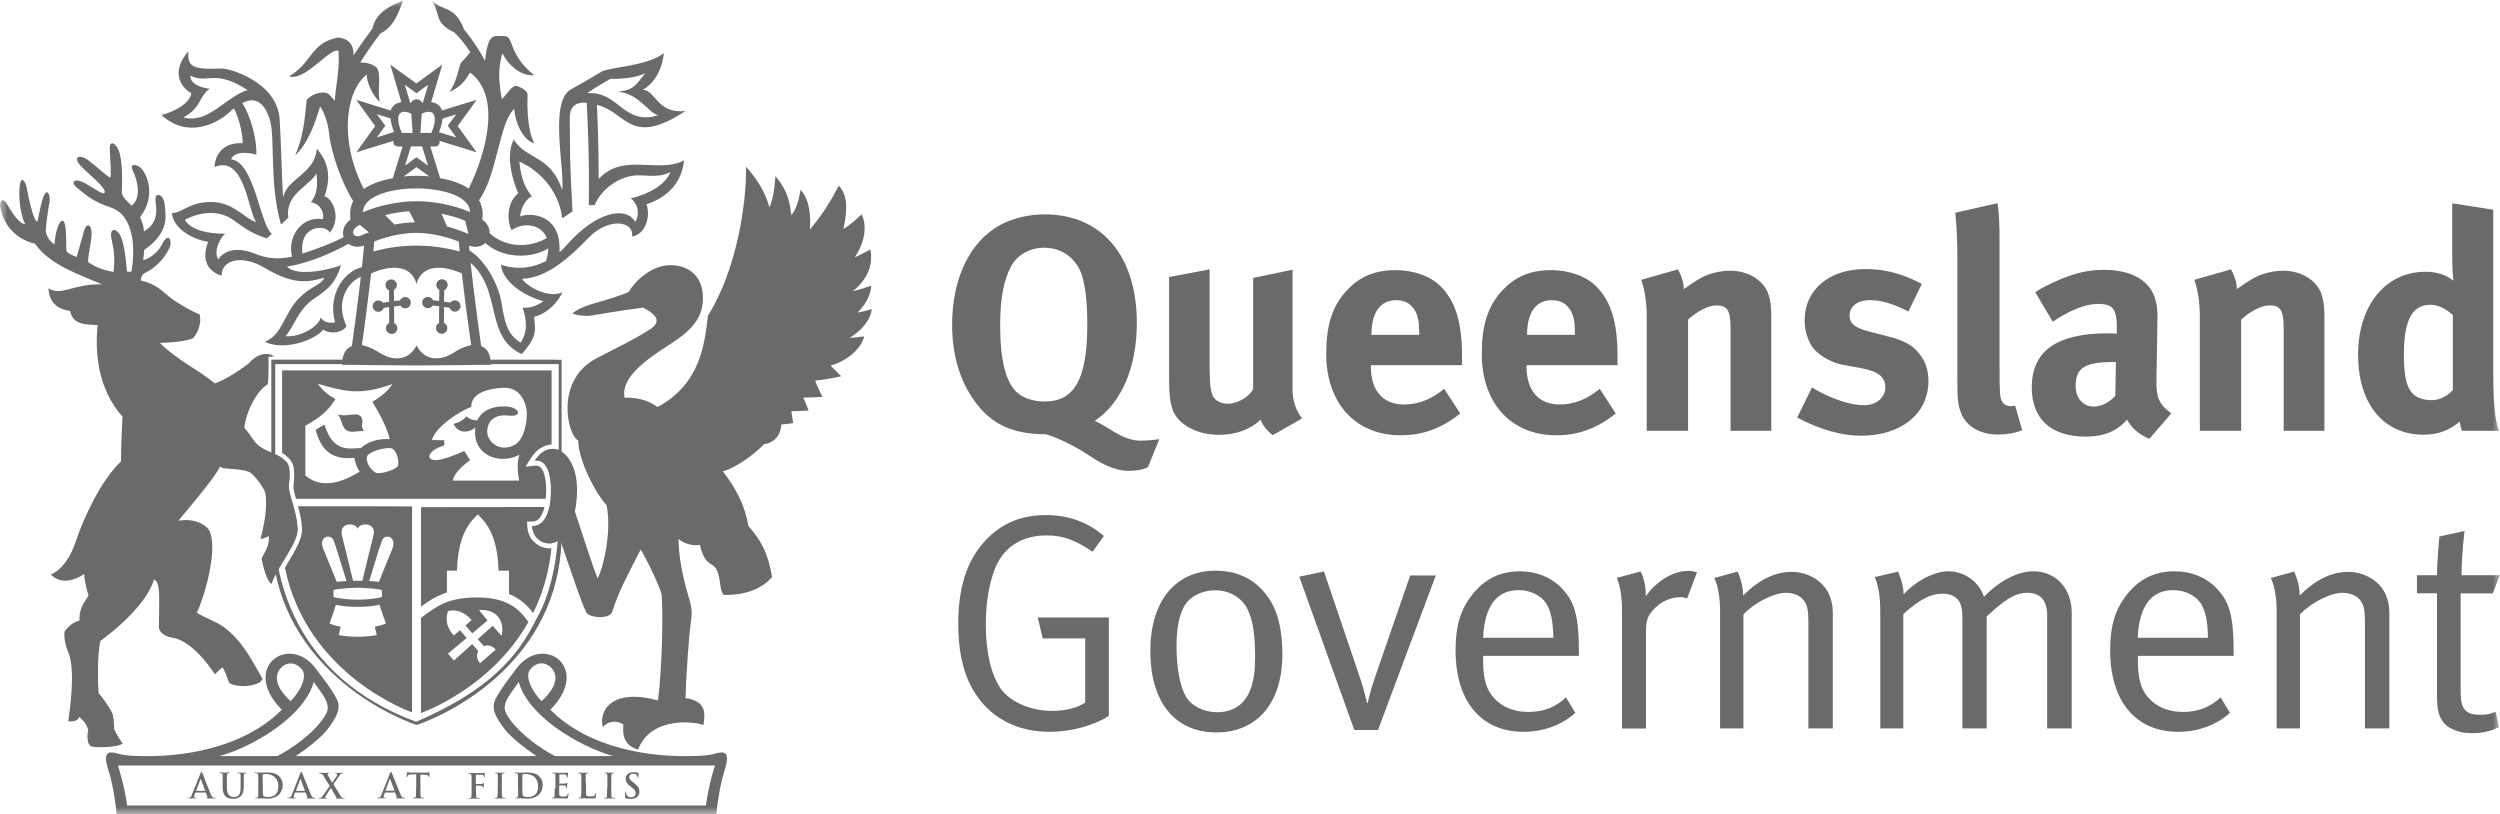 <svg width="175" height="57" viewBox="0 0 175 57" fill="none" xmlns="http://www.w3.org/2000/svg">
<g clip-path="url(#clip0_14_497)">
<mask id="mask0_14_497" style="mask-type:luminance" maskUnits="userSpaceOnUse" x="0" y="0" width="175" height="57">
<path d="M175 0H0V57H175V0Z" fill="white"/>
</mask>
<g mask="url(#mask0_14_497)">
<path d="M61.022 21.639C60.823 21.692 60.341 21.838 60.027 21.88C60.624 21.294 60.98 20.582 60.98 19.997C60.697 20.091 60.184 20.279 59.712 20.384C60.645 19.589 61.148 18.678 60.928 17.465C60.645 17.611 60.236 17.841 59.838 18.009C60.656 16.764 60.645 15.655 60.31 15.006C59.943 15.351 59.503 15.749 59.042 16.031C59.346 14.588 59.325 13.656 58.717 12.997C58.099 14.169 57.564 15.027 56.694 16.063C56.768 15.111 56.663 13.918 56.034 13.29C56.034 13.29 55.856 14.619 55.385 15.048C55.269 13.74 54.871 13.028 54.274 12.328C54.274 12.328 54.232 13.688 53.865 14.525C53.551 13.384 52.964 12.505 52.22 11.668C52.273 14.179 51.57 18.909 49.558 22.089C49.318 23.972 49.108 26.818 46.038 28.492C45.597 28.178 44.812 27.781 43.722 27.843C43.428 26.421 45.294 25.123 46.907 24.098C48.532 23.052 49.244 22.162 49.202 20.76C49.16 19.233 48.123 18.605 47.054 18.563C45.545 18.49 44.309 19.861 44.015 20.436C43.575 20.645 42.286 21.043 41.752 21.189C41.165 21.346 40.494 21.587 40.075 21.932C40.327 22.089 41.029 22.141 41.312 22.1C41.825 22.026 43.46 21.723 45.021 21.535C45.597 21.838 46.509 22.361 45.535 23.031C44.204 23.878 43.627 24.098 41.752 25.081C38.786 26.63 39.75 30.532 40.473 30.825C40.473 32.144 41.657 34.519 42.454 35.345C42.81 36.998 42.339 39.468 41.836 40.493C41.427 39.488 40.704 37.166 40.243 35.806C40.725 33.232 39.949 32.102 39.404 31.673C38.86 31.223 38 31.349 37.445 32.238C38.304 32.144 38.587 33.242 38.566 34.372C38.545 35.732 38.2 36.82 37.246 36.831C37.319 37.992 38.577 38.327 39.205 37.762C39.3 38.024 39.803 39.551 40.285 40.911C40.568 41.717 40.84 42.46 41.029 42.847C41.228 43.276 42.674 43.349 42.842 42.847C43.072 42.188 43.25 41.685 43.617 40.911C43.889 40.325 44.277 39.572 44.853 38.463C45.241 39.133 45.765 40.189 46.059 40.911C46.195 41.236 46.3 41.508 46.31 41.633C46.425 42.742 46.362 46.676 46.059 49.03C42.821 48.151 41.909 49.731 42.192 50.903C42.663 50.39 43.261 50.453 43.638 50.725C43.544 51.583 43.785 52.211 44.665 52.472C45.597 50.014 48.93 50.558 49.244 50.767C49.255 50.296 49.705 49.114 47.987 48.863C48.05 46.739 48.27 44.134 48.353 43.59C48.427 43.046 48.49 42.711 48.228 41.863C48.154 41.612 48.06 41.298 47.966 40.922C47.746 40.064 47.515 38.944 47.494 37.72C47.788 38.013 48.5 38.254 48.993 38.139C49.37 39.75 49.915 39.279 50.198 39.949C50.344 40.294 50.376 40.618 50.418 40.911C50.449 41.194 50.491 41.434 50.648 41.644C51.801 41.675 52.776 41.403 53.477 40.911C53.698 40.754 53.876 40.587 54.043 40.399C53.76 38.693 53.278 37.846 52.388 36.81C52.157 35.408 51.497 34.132 50.606 33.002C51.738 32.635 52.88 31.715 53.488 31.087C54.033 31.045 54.651 30.595 54.693 29.716C55.007 29.674 55.28 29.664 55.521 29.612C55.489 29.371 55.427 29.005 55.395 28.785C55.814 28.785 56.202 28.764 56.6 28.733C56.485 28.409 56.338 28.074 56.223 27.833C56.642 27.833 57.156 27.802 57.575 27.781C57.355 27.362 57.187 27.006 57.061 26.64C57.543 26.599 58.277 26.473 58.885 26.337C58.685 26.128 58.465 25.919 58.141 25.594C59.723 25.123 60.404 24.035 60.488 23.554C60.257 23.554 59.775 23.659 59.492 23.637C60.341 23.114 60.938 22.403 61.022 21.639Z" fill="#6A6A6A"/>
<path d="M38.944 25.176H29.156H19.359H18.992V25.542V32.531C19.086 32.584 19.17 32.657 19.264 32.74V25.49H39.111V32.228C39.185 32.301 39.248 32.395 39.31 32.521V25.553V25.186H38.944V25.176Z" fill="#6A6A6A"/>
<path d="M29.126 50.527C20.324 47.252 19.203 40.043 19.172 36.779C19.161 36.779 19.151 36.779 19.14 36.769C19.151 36.685 19.161 36.612 19.172 36.528C19.172 35.816 19.224 35.335 19.255 35.168C19.235 34.697 19.161 34.341 19.088 34.059C19.067 34.006 19.025 33.944 19.004 33.891V37.281C19.004 41.079 20.408 44.354 23.154 47.011C25.564 49.344 28.267 50.433 29.043 50.705L29.168 50.746L29.294 50.705C30.07 50.433 32.773 49.344 35.183 47.011C37.929 44.354 39.322 41.069 39.322 37.281V36.664C39.259 36.779 39.186 36.842 39.102 36.936C39.029 38.641 38.715 41.288 37.572 43.276C36.21 46.08 34.125 48.371 29.126 50.527Z" fill="#6A6A6A"/>
<path d="M25.603 18.668C24.23 18.752 22.879 20.53 23.455 22.56C23.256 22.633 22.659 22.623 22.459 22.215C22.313 22.874 20.971 23.638 19.986 23.533C20.531 22.947 20.888 21.629 21.956 20.928C23.025 20.227 23.507 19.756 23.874 18.563C23.382 18.793 20.814 19.453 20.091 18.657C21.778 18.417 23.769 17.465 24.754 16.847L24.356 16.439C23.298 17.036 21.883 17.527 21.171 17.747C20.919 15.644 22.931 15.728 23.078 16.293C23.905 15.309 23.329 13.897 22.711 13.74C23.34 12.066 22.711 11.03 22.177 10.402C22.051 12.192 20.06 12.474 19.819 13.845C19.735 12.757 19.672 9.817 19.578 8.383C19.421 5.715 16.057 4.795 15.543 4.795C13.343 4.899 13.133 4.606 13.186 3.591C12.075 4.857 12.452 5.987 13.395 6.531C13.27 7.295 12.043 7.881 11.3 8.048C13.091 9.701 15.166 8.718 16.151 7.776C16.225 7.714 16.298 7.651 16.371 7.588C16.727 8.216 16.989 9.367 16.989 10.026C15.313 9.932 15.019 11.229 15.019 11.689C17.147 10.81 17.377 14.87 17.933 15.529C17.388 15.498 16.434 14.242 15.019 14.148C13.322 14.043 12.725 14.943 12.033 14.912C12.159 16.105 13.626 16.785 14.569 16.931C14.087 18.155 14.517 18.992 15.512 19.296C15.512 18.176 16.937 17.82 18.467 18.72C20.301 19.787 21.244 19.881 22.711 19.432C22.47 19.965 21.799 20.017 20.992 20.813C19.85 21.932 19.819 23.397 18.54 23.93C20.039 24.642 22.281 23.648 22.606 23.073C23.235 23.46 24.042 23.23 24.251 22.832C23.245 20.593 24.943 19.264 25.613 19.296C25.634 19.317 25.928 18.647 25.603 18.668ZM17.828 17.747C17.073 17.444 15.921 17.245 15.271 18.155C14.915 17.548 15.439 16.628 15.764 16.356C14.118 16.377 13.186 15.885 12.945 15.383C13.552 15.048 15.093 14.493 16.35 15.414C17.22 16.042 17.66 16.356 18.687 16.69C19.054 16.314 18.918 16.481 19.043 16.377C18.205 15.801 17.828 11.323 16.172 11.156C16.413 10.591 17.262 10.643 17.943 10.821C17.995 9.817 17.576 8.163 16.958 7.211C17.912 6.709 18.572 7.253 18.907 8.446C19.263 9.712 18.844 12.872 19.672 15.717L20.186 15.236C19.924 13.573 21.747 12.966 22.145 12.139C22.302 13.259 22.072 13.75 21.757 14.159C22.418 14.242 22.711 14.88 22.606 15.341C21.013 15.1 20.091 16.701 20.448 17.967C19.284 18.218 18.477 18.019 17.828 17.747ZM13.322 5.297C14.579 5.914 14.977 4.784 17.325 6.301C15.774 6.793 14.579 8.707 12.829 8.216C14.087 7.588 13.951 6.678 14.684 6.217C14.213 6.155 13.311 5.945 13.322 5.297Z" fill="#6A6A6A"/>
<path d="M41.908 12.527C41.908 10.037 41.814 7.986 41.783 7.338C41.877 7.359 41.971 7.39 42.087 7.432C43.878 8.059 44.287 10.215 47.986 7.767C46.006 7.997 45.901 6.323 45 6.281C46.372 5.507 46.467 3.718 46.467 3.718C45.314 4.638 42.652 4.701 42.128 5.004C41.437 5.423 40.567 5.925 39.98 6.249C38.44 7.086 39.509 11.648 39.362 13.312C38.534 10.832 36.847 11.198 35.967 9.775C35.307 10.958 36.009 12.956 36.281 13.521C35.328 14.295 35.579 15.739 35.81 16.116C36.627 15.53 37.895 15.676 38.272 16.66C37.203 17.319 35.401 17.434 34.175 16.241L33.735 16.733C34.605 17.884 36.774 18.323 38.388 17.392C38.377 17.654 38.325 17.947 38.22 18.271C37.382 18.71 36.302 18.951 35.055 18.522C35.223 19.767 36.669 20.709 38.031 21.085C37.57 21.441 36.994 21.588 36.585 21.535C36.837 22.257 36.983 23.22 36.438 23.983C35.757 23.534 35.391 23.073 35.129 21.326C34.867 19.568 33.599 17.779 32.614 17.423C32.561 18.041 32.561 17.769 32.666 18.177C35.275 20.091 33.798 23.544 36.522 24.789C37.518 23.649 37.528 23.251 37.382 22.184C38.367 21.922 39.1 21.096 39.362 20.458C38.429 20.897 36.952 20.123 36.543 19.516C38.157 19.464 39.656 18.25 41.196 16.649C42.569 15.216 44.392 15.436 44.245 16.555C45.188 16.419 45.566 15.122 45.251 14.295C46.634 13.866 47.735 12.83 47.881 11.23C46.037 12.182 43.669 10.644 41.908 12.527ZM44.151 13.877C44.884 14.473 44.643 15.331 44.465 15.53C43.826 14.41 41.751 14.808 39.718 17.099C39.572 17.267 39.383 17.465 39.163 17.664C39.32 14.923 37.067 14.871 36.407 15.153C36.48 14.358 36.973 13.824 37.235 13.741C36.575 12.977 36.428 12.014 36.355 11.313C37.455 11.784 39.079 13.071 39.362 15.279L40.075 14.797C39.865 10.937 39.907 10.947 39.886 8.321C39.876 7.955 39.896 7.097 41.07 7.191C41.112 8.164 41.269 10.759 41.217 14.358H41.636C42.013 13.354 43.344 12.182 44.895 12.276C45.964 12.349 46.32 12.318 46.928 12.056C46.425 13.27 44.622 13.793 44.151 13.877ZM41.112 6.521C41.867 5.988 42.338 5.747 42.736 5.517C43.386 5.538 44.497 5.465 45.167 5.13C44.465 5.988 44.392 6.291 43.25 6.417C44.727 6.553 45.345 7.871 46.079 8.07C43.606 8.813 43.354 6.375 41.112 6.521Z" fill="#6A6A6A"/>
<path d="M31.84 21.022C31.714 21.022 31.599 21.085 31.526 21.179C31.389 21.158 31.242 21.137 31.085 21.116L31.096 20.311C31.242 20.248 31.337 20.112 31.337 19.945C31.337 19.725 31.159 19.547 30.939 19.547C30.719 19.547 30.541 19.735 30.541 19.945C30.541 20.101 30.624 20.227 30.75 20.29L30.74 21.064C30.603 21.053 30.467 21.032 30.32 21.022C30.258 20.886 30.121 20.781 29.954 20.781C29.734 20.781 29.555 20.949 29.555 21.179C29.555 21.399 29.734 21.577 29.954 21.577C30.09 21.577 30.226 21.503 30.289 21.388C30.446 21.409 30.593 21.42 30.74 21.441L30.729 22.612C30.603 22.675 30.52 22.811 30.52 22.968C30.52 23.188 30.698 23.366 30.918 23.366C31.138 23.366 31.316 23.188 31.316 22.968C31.316 22.801 31.222 22.665 31.075 22.602L31.085 21.482C31.222 21.503 31.337 21.524 31.463 21.545C31.526 21.702 31.662 21.817 31.84 21.817C32.06 21.817 32.238 21.639 32.238 21.42C32.238 21.2 32.06 21.022 31.84 21.022Z" fill="#6A6A6A"/>
<path d="M28.37 20.791C28.202 20.791 28.066 20.886 28.003 21.032C27.867 21.043 27.72 21.053 27.584 21.074L27.573 20.3C27.699 20.237 27.783 20.101 27.783 19.954C27.783 19.735 27.605 19.557 27.385 19.557C27.165 19.557 26.986 19.745 26.986 19.954C26.986 20.122 27.081 20.258 27.227 20.321L27.238 21.126C27.091 21.137 26.934 21.168 26.798 21.189C26.735 21.095 26.62 21.032 26.483 21.032C26.263 21.032 26.085 21.22 26.085 21.43C26.085 21.649 26.263 21.827 26.483 21.827C26.662 21.827 26.808 21.712 26.861 21.555C26.986 21.534 27.112 21.513 27.238 21.492L27.248 22.612C27.112 22.664 27.018 22.811 27.018 22.978C27.018 23.198 27.196 23.376 27.416 23.376C27.636 23.376 27.814 23.198 27.814 22.978C27.814 22.821 27.72 22.696 27.594 22.622L27.584 21.451C27.72 21.43 27.877 21.419 28.024 21.398C28.097 21.513 28.223 21.587 28.359 21.587C28.579 21.587 28.757 21.409 28.757 21.189C28.768 20.969 28.59 20.791 28.37 20.791Z" fill="#6A6A6A"/>
<path d="M33.683 24.224C33.442 22.612 32.855 18.103 32.792 16.586L32.1 16.617C32.111 16.879 32.142 17.214 32.174 17.611C31.346 17.371 30.267 17.193 29.156 17.193C28.056 17.193 26.966 17.36 26.138 17.611C26.169 17.214 26.201 16.879 26.211 16.617L25.52 16.586C25.457 18.093 24.87 22.602 24.629 24.224C24.21 24.381 23.948 24.799 23.948 25.532C23.948 25.532 27.699 25.584 29.156 25.584C30.602 25.584 34.353 25.532 34.353 25.532C34.364 24.789 34.091 24.381 33.683 24.224ZM29.156 24.182C28.559 25.322 27.448 25.28 26.484 24.642C26.096 24.391 25.698 24.224 25.331 24.161C25.499 23.041 25.771 20.928 25.981 19.139C27.228 18.574 28.779 18.448 29.156 19.882C29.533 18.448 31.074 18.574 32.331 19.139C32.53 20.928 32.813 23.031 32.981 24.161C32.614 24.224 32.216 24.391 31.828 24.642C30.864 25.28 29.753 25.312 29.156 24.182Z" fill="#6A6A6A"/>
<path d="M50.209 52.713C49.779 52.849 49.255 52.923 48.459 52.923H47.484C44.11 52.849 40.652 51.855 38.525 49.679C41.459 46.729 38.011 44.291 36.146 46.802C35.57 47.587 35.098 48.141 34.7 48.905C34.365 49.522 34.616 50.129 35.35 51.071C35.748 51.584 36.743 52.389 37.55 52.923H20.711C21.518 52.389 22.513 51.594 22.911 51.071C23.634 50.129 23.886 49.512 23.561 48.905C23.152 48.141 22.691 47.587 22.105 46.802C20.239 44.291 16.792 46.729 19.726 49.679C17.599 51.845 14.141 52.849 10.767 52.923H9.844C9.058 52.923 8.524 52.849 8.094 52.713C7.403 52.546 7.246 52.849 7.623 54.042C7.885 54.837 8.084 56.145 8.178 57.045H50.135C50.219 56.156 50.429 54.848 50.691 54.042C51.068 52.849 50.911 52.546 50.209 52.713ZM37.079 46.907C37.623 46.174 38.43 46.373 38.766 46.99C39.122 47.639 38.609 48.455 37.907 49.083C36.953 48.047 36.848 47.221 37.079 46.907ZM35.685 50.349C35.35 49.868 35.234 49.596 35.413 49.135C35.58 48.685 35.947 48.288 36.314 47.733C36.901 50.014 40.348 52.19 42.905 52.923H38.839C37.781 52.358 36.46 51.426 35.685 50.349ZM19.495 46.99C19.831 46.373 20.627 46.185 21.172 46.907C21.402 47.221 21.308 48.047 20.344 49.083C19.652 48.455 19.139 47.639 19.495 46.99ZM21.958 47.733C22.335 48.288 22.691 48.685 22.859 49.135C23.037 49.596 22.922 49.878 22.587 50.349C21.811 51.426 20.491 52.347 19.432 52.923H15.377C17.924 52.201 21.371 50.025 21.958 47.733ZM49.412 56.386H8.901C8.713 55.099 8.472 54.283 8.252 53.582H50.051C49.831 54.283 49.59 55.109 49.412 56.386Z" fill="#6A6A6A"/>
<path d="M14.393 55.476C14.403 55.476 14.414 55.486 14.414 55.497L14.519 55.79C14.529 55.821 14.519 55.842 14.498 55.852C14.477 55.852 14.466 55.852 14.466 55.873C14.466 55.894 14.498 55.894 14.54 55.894H14.99C15.074 55.894 15.095 55.894 15.095 55.873C15.095 55.852 15.085 55.852 15.064 55.852C15.032 55.852 15.001 55.852 14.959 55.842C14.906 55.832 14.833 55.8 14.749 55.58C14.592 55.214 14.215 54.241 14.162 54.105C14.131 54.053 14.12 54.032 14.1 54.032C14.079 54.032 14.058 54.063 14.037 54.126L13.429 55.633C13.387 55.758 13.335 55.832 13.23 55.842C13.209 55.842 13.177 55.842 13.156 55.842C13.136 55.842 13.125 55.842 13.125 55.863C13.125 55.884 13.146 55.884 13.167 55.884H13.45H13.712C13.733 55.884 13.754 55.884 13.754 55.863C13.754 55.842 13.743 55.842 13.712 55.842H13.68C13.607 55.842 13.586 55.811 13.586 55.769C13.586 55.748 13.597 55.685 13.617 55.633L13.67 55.497C13.68 55.476 13.68 55.476 13.691 55.476H14.393ZM13.743 55.361C13.733 55.361 13.733 55.35 13.733 55.34L14.037 54.534C14.037 54.524 14.047 54.513 14.047 54.513C14.058 54.513 14.058 54.524 14.058 54.534L14.361 55.34C14.361 55.35 14.361 55.361 14.351 55.361H13.743Z" fill="#6A6A6A"/>
<path d="M15.586 55.12C15.586 55.465 15.68 55.654 15.806 55.758C15.973 55.915 16.204 55.915 16.33 55.915C16.487 55.915 16.665 55.894 16.833 55.748C17.032 55.58 17.063 55.287 17.063 55.026V54.775C17.063 54.408 17.063 54.346 17.063 54.273C17.074 54.189 17.084 54.147 17.147 54.136C17.178 54.136 17.2 54.126 17.221 54.126C17.252 54.126 17.262 54.116 17.262 54.105C17.262 54.084 17.252 54.084 17.21 54.084C17.116 54.084 16.969 54.095 16.938 54.095C16.938 54.095 16.78 54.084 16.665 54.084C16.634 54.084 16.613 54.084 16.613 54.105C16.613 54.116 16.623 54.126 16.655 54.126C16.675 54.126 16.717 54.136 16.738 54.136C16.812 54.157 16.833 54.189 16.843 54.273C16.843 54.346 16.843 54.408 16.843 54.775V55.068C16.843 55.329 16.833 55.538 16.707 55.664C16.613 55.769 16.477 55.79 16.372 55.79C16.288 55.79 16.183 55.779 16.068 55.695C15.953 55.601 15.879 55.444 15.879 55.099V54.764C15.879 54.398 15.879 54.335 15.89 54.262C15.89 54.178 15.911 54.136 15.973 54.126C16.005 54.126 16.015 54.116 16.047 54.116C16.068 54.116 16.089 54.105 16.089 54.095C16.089 54.074 16.068 54.074 16.036 54.074C15.953 54.074 15.795 54.084 15.743 54.084C15.67 54.084 15.523 54.074 15.397 54.074C15.366 54.074 15.345 54.074 15.345 54.095C15.345 54.105 15.355 54.116 15.387 54.116C15.418 54.116 15.46 54.126 15.481 54.126C15.565 54.147 15.586 54.178 15.586 54.262C15.586 54.335 15.586 54.398 15.586 54.764V55.12Z" fill="#6A6A6A"/>
<path d="M18.079 55.193C18.079 55.413 18.079 55.612 18.069 55.706C18.058 55.779 18.048 55.831 17.995 55.831C17.975 55.842 17.943 55.842 17.901 55.842C17.87 55.842 17.859 55.852 17.859 55.863C17.859 55.884 17.87 55.884 17.912 55.884H18.216C18.331 55.884 18.551 55.905 18.729 55.905C19.169 55.905 19.41 55.737 19.525 55.622C19.662 55.486 19.787 55.245 19.787 54.953C19.787 54.67 19.672 54.461 19.546 54.346C19.295 54.074 18.886 54.074 18.593 54.074C18.446 54.074 18.299 54.084 18.226 54.084C18.153 54.084 18.006 54.074 17.88 54.074C17.849 54.074 17.828 54.074 17.828 54.095C17.828 54.105 17.838 54.116 17.87 54.116C17.901 54.116 17.943 54.126 17.964 54.126C18.037 54.147 18.069 54.178 18.069 54.262C18.079 54.335 18.079 54.398 18.079 54.764V55.193ZM18.383 54.733C18.383 54.545 18.383 54.335 18.383 54.252C18.383 54.231 18.394 54.21 18.415 54.199C18.436 54.189 18.519 54.178 18.572 54.178C18.76 54.178 19.043 54.21 19.253 54.419C19.358 54.513 19.483 54.712 19.483 55.015C19.483 55.256 19.431 55.486 19.284 55.622C19.138 55.748 18.98 55.79 18.739 55.79C18.551 55.79 18.456 55.737 18.425 55.695C18.415 55.675 18.404 55.57 18.404 55.507C18.394 55.465 18.394 55.267 18.394 55.026V54.733H18.383Z" fill="#6A6A6A"/>
<path d="M21.38 55.476C21.39 55.476 21.401 55.486 21.401 55.497L21.516 55.79C21.526 55.821 21.506 55.842 21.495 55.852C21.463 55.852 21.453 55.852 21.453 55.873C21.453 55.894 21.485 55.894 21.526 55.894H21.977C22.071 55.894 22.092 55.894 22.092 55.873C22.092 55.852 22.082 55.852 22.061 55.852C22.04 55.852 21.998 55.852 21.956 55.842C21.904 55.832 21.841 55.8 21.747 55.58C21.589 55.214 21.212 54.241 21.149 54.105C21.128 54.053 21.107 54.032 21.086 54.032C21.065 54.032 21.055 54.063 21.023 54.126L20.426 55.633C20.374 55.758 20.332 55.832 20.217 55.842C20.206 55.842 20.164 55.842 20.143 55.842C20.122 55.842 20.112 55.842 20.112 55.863C20.112 55.884 20.122 55.884 20.154 55.884H20.437H20.688C20.72 55.884 20.73 55.884 20.73 55.863C20.73 55.842 20.72 55.842 20.699 55.842H20.657C20.583 55.842 20.562 55.811 20.562 55.769C20.562 55.748 20.573 55.685 20.594 55.633L20.646 55.497C20.646 55.476 20.657 55.476 20.667 55.476H21.38ZM20.73 55.361C20.72 55.361 20.72 55.35 20.72 55.34L21.023 54.534C21.023 54.524 21.034 54.513 21.034 54.513C21.044 54.513 21.044 54.524 21.044 54.534L21.338 55.34C21.338 55.35 21.338 55.361 21.327 55.361H20.73Z" fill="#6A6A6A"/>
<path d="M23.729 54.335C23.802 54.22 23.855 54.157 23.907 54.147C23.938 54.136 23.97 54.136 23.991 54.136C24.012 54.136 24.033 54.126 24.033 54.115C24.033 54.094 24.022 54.094 23.991 54.094C23.896 54.094 23.802 54.105 23.75 54.105C23.708 54.105 23.603 54.094 23.509 54.094C23.477 54.094 23.456 54.105 23.456 54.115C23.456 54.126 23.477 54.136 23.488 54.136C23.509 54.136 23.54 54.136 23.561 54.147C23.582 54.157 23.603 54.168 23.603 54.189C23.603 54.21 23.593 54.251 23.582 54.293C23.551 54.356 23.331 54.691 23.257 54.795C23.163 54.639 23.058 54.461 22.953 54.262C22.933 54.241 22.933 54.21 22.933 54.189C22.933 54.178 22.943 54.168 22.964 54.147C22.985 54.147 23.016 54.136 23.027 54.136C23.048 54.136 23.058 54.126 23.058 54.115C23.058 54.094 23.048 54.094 23.016 54.094C22.922 54.094 22.796 54.105 22.754 54.105C22.639 54.105 22.45 54.094 22.388 54.094C22.356 54.094 22.335 54.094 22.335 54.115C22.335 54.136 22.346 54.136 22.356 54.136C22.377 54.136 22.419 54.147 22.461 54.157C22.545 54.178 22.597 54.23 22.66 54.335L23.079 55.015L22.618 55.674C22.534 55.789 22.492 55.831 22.419 55.852C22.377 55.863 22.346 55.863 22.325 55.863C22.304 55.863 22.293 55.873 22.293 55.884C22.293 55.904 22.304 55.904 22.335 55.904H22.377H22.576H22.796H22.838C22.87 55.904 22.891 55.904 22.891 55.884C22.891 55.873 22.88 55.863 22.859 55.863C22.838 55.863 22.817 55.863 22.807 55.863C22.786 55.852 22.765 55.842 22.765 55.821C22.765 55.8 22.775 55.758 22.796 55.727L23.153 55.151C23.257 55.329 23.404 55.57 23.54 55.8C23.561 55.831 23.551 55.852 23.53 55.852C23.509 55.863 23.498 55.863 23.498 55.873C23.498 55.884 23.519 55.904 23.582 55.904H24.012H24.085C24.106 55.904 24.127 55.904 24.127 55.884C24.127 55.863 24.117 55.863 24.096 55.863C24.075 55.863 24.043 55.863 24.001 55.852C23.938 55.842 23.896 55.81 23.865 55.748C23.813 55.674 23.414 55.026 23.341 54.9L23.729 54.335Z" fill="#6A6A6A"/>
<path d="M27.646 55.476C27.657 55.476 27.667 55.486 27.667 55.497L27.772 55.79C27.782 55.821 27.772 55.842 27.751 55.852C27.73 55.852 27.719 55.852 27.719 55.873C27.719 55.894 27.751 55.894 27.793 55.894H28.254C28.338 55.894 28.359 55.894 28.359 55.873C28.359 55.852 28.348 55.852 28.327 55.852C28.306 55.852 28.264 55.852 28.233 55.842C28.18 55.832 28.107 55.8 28.023 55.58C27.866 55.214 27.489 54.241 27.426 54.105C27.405 54.053 27.384 54.032 27.363 54.032C27.342 54.032 27.332 54.063 27.3 54.126L26.703 55.633C26.661 55.758 26.609 55.832 26.494 55.842C26.473 55.842 26.441 55.842 26.42 55.842C26.399 55.842 26.389 55.842 26.389 55.863C26.389 55.884 26.399 55.884 26.431 55.884H26.713H26.965C26.996 55.884 27.007 55.884 27.007 55.863C27.007 55.842 26.996 55.842 26.975 55.842H26.944C26.871 55.842 26.85 55.811 26.85 55.769C26.85 55.748 26.86 55.685 26.892 55.633L26.944 55.497C26.933 55.486 26.944 55.476 26.944 55.476H27.646ZM26.996 55.361C26.986 55.361 26.986 55.35 26.986 55.34L27.279 54.534C27.29 54.524 27.29 54.513 27.3 54.513C27.3 54.513 27.311 54.524 27.311 54.534L27.615 55.34C27.615 55.35 27.615 55.35 27.604 55.35H26.996V55.361Z" fill="#6A6A6A"/>
<path d="M29.124 55.193C29.124 55.412 29.124 55.611 29.114 55.705C29.103 55.779 29.093 55.831 29.041 55.831C29.02 55.841 28.988 55.841 28.957 55.841C28.925 55.841 28.915 55.841 28.915 55.862C28.915 55.883 28.936 55.883 28.967 55.883H29.271H29.648C29.669 55.883 29.69 55.883 29.69 55.862C29.69 55.852 29.68 55.841 29.648 55.841C29.617 55.841 29.564 55.841 29.533 55.831C29.46 55.82 29.439 55.768 29.439 55.705C29.428 55.601 29.428 55.412 29.428 55.182V54.22L29.732 54.23C29.942 54.24 30.005 54.303 30.015 54.366V54.387C30.025 54.418 30.025 54.429 30.036 54.429C30.046 54.429 30.057 54.418 30.057 54.397C30.057 54.335 30.067 54.167 30.067 54.115C30.067 54.084 30.067 54.063 30.046 54.063C30.025 54.063 29.973 54.084 29.816 54.084H28.873C28.789 54.084 28.705 54.073 28.632 54.073C28.569 54.063 28.548 54.042 28.527 54.042C28.517 54.042 28.506 54.052 28.495 54.084C28.485 54.104 28.454 54.324 28.454 54.356C28.454 54.387 28.454 54.397 28.475 54.397C28.495 54.397 28.495 54.387 28.506 54.366C28.506 54.345 28.527 54.314 28.548 54.282C28.59 54.22 28.642 54.22 28.779 54.209L29.135 54.199V55.193H29.124Z" fill="#6A6A6A"/>
<path d="M33.297 55.004C33.297 54.994 33.297 54.994 33.318 54.994C33.359 54.994 33.611 54.994 33.674 55.004C33.747 55.015 33.789 55.056 33.8 55.077C33.81 55.109 33.81 55.14 33.81 55.161C33.81 55.172 33.821 55.193 33.831 55.193C33.852 55.193 33.852 55.161 33.852 55.14C33.852 55.119 33.862 55.015 33.862 54.973C33.873 54.9 33.883 54.837 33.883 54.826C33.883 54.816 33.883 54.805 33.873 54.805C33.852 54.805 33.852 54.816 33.841 54.826C33.821 54.847 33.789 54.868 33.737 54.868C33.705 54.879 33.663 54.879 33.632 54.879H33.328C33.307 54.879 33.307 54.868 33.307 54.858V54.261C33.307 54.23 33.318 54.23 33.328 54.23H33.695C33.789 54.23 33.841 54.272 33.852 54.303C33.873 54.335 33.873 54.376 33.873 54.397C33.873 54.429 33.883 54.439 33.894 54.439C33.904 54.439 33.915 54.429 33.915 54.408C33.925 54.387 33.925 54.24 33.925 54.209C33.936 54.146 33.946 54.115 33.946 54.104C33.946 54.094 33.936 54.084 33.936 54.084C33.925 54.084 33.915 54.094 33.894 54.104C33.873 54.104 33.841 54.104 33.789 54.115C33.737 54.115 33.244 54.115 33.16 54.115C33.087 54.115 32.94 54.104 32.815 54.104C32.773 54.104 32.762 54.104 32.762 54.125C32.762 54.136 32.773 54.146 32.804 54.146C32.836 54.146 32.877 54.157 32.898 54.157C32.982 54.178 32.993 54.209 33.003 54.293C33.014 54.366 33.014 54.429 33.014 54.795V55.213C33.014 55.454 33.014 55.632 33.003 55.726C32.993 55.799 32.982 55.852 32.93 55.852C32.909 55.862 32.877 55.862 32.836 55.862C32.804 55.862 32.804 55.873 32.804 55.883C32.804 55.904 32.815 55.904 32.856 55.904H33.16H33.527C33.569 55.904 33.58 55.904 33.58 55.883C33.58 55.873 33.569 55.862 33.548 55.862C33.506 55.862 33.454 55.862 33.422 55.852C33.349 55.841 33.339 55.799 33.328 55.726C33.318 55.621 33.318 55.454 33.318 55.213V55.004H33.297Z" fill="#6A6A6A"/>
<path d="M34.836 55.193C34.836 55.433 34.836 55.611 34.825 55.726C34.815 55.789 34.804 55.831 34.752 55.841C34.731 55.852 34.699 55.852 34.668 55.852C34.636 55.852 34.626 55.852 34.626 55.873C34.626 55.894 34.647 55.893 34.678 55.893H34.982H35.359C35.38 55.893 35.401 55.894 35.401 55.873C35.401 55.862 35.391 55.852 35.359 55.852C35.318 55.852 35.265 55.852 35.234 55.841C35.16 55.831 35.139 55.789 35.139 55.726C35.129 55.621 35.129 55.433 35.129 55.193V54.774C35.129 54.408 35.129 54.345 35.129 54.272C35.129 54.178 35.15 54.146 35.223 54.136C35.244 54.136 35.265 54.125 35.297 54.125C35.318 54.125 35.339 54.115 35.339 54.104C35.339 54.094 35.318 54.084 35.286 54.084C35.192 54.084 35.056 54.094 34.993 54.094C34.93 54.094 34.773 54.084 34.689 54.084C34.647 54.084 34.636 54.084 34.636 54.104C34.636 54.125 34.647 54.125 34.678 54.125C34.71 54.125 34.731 54.136 34.762 54.136C34.815 54.157 34.836 54.188 34.846 54.272C34.846 54.345 34.846 54.408 34.846 54.774V55.193H34.836Z" fill="#6A6A6A"/>
<path d="M36.271 55.193C36.271 55.413 36.271 55.612 36.26 55.706C36.25 55.779 36.239 55.831 36.187 55.831C36.166 55.842 36.135 55.842 36.093 55.842C36.072 55.842 36.051 55.852 36.051 55.863C36.051 55.884 36.072 55.884 36.103 55.884H36.407C36.522 55.884 36.742 55.905 36.92 55.905C37.361 55.905 37.612 55.737 37.727 55.622C37.864 55.486 37.989 55.245 37.989 54.953C37.989 54.67 37.874 54.461 37.748 54.346C37.486 54.074 37.088 54.074 36.784 54.074C36.648 54.074 36.491 54.084 36.418 54.084C36.355 54.084 36.197 54.074 36.072 54.074C36.03 54.074 36.019 54.074 36.019 54.095C36.019 54.105 36.03 54.116 36.061 54.116C36.082 54.116 36.135 54.126 36.156 54.126C36.229 54.147 36.25 54.178 36.26 54.262C36.26 54.335 36.26 54.398 36.26 54.764V55.193H36.271ZM36.564 54.733V54.252C36.564 54.231 36.575 54.21 36.606 54.199C36.627 54.189 36.711 54.178 36.753 54.178C36.941 54.178 37.224 54.21 37.444 54.419C37.539 54.513 37.664 54.712 37.664 55.015C37.664 55.256 37.623 55.486 37.465 55.622C37.319 55.748 37.161 55.79 36.92 55.79C36.732 55.79 36.638 55.737 36.606 55.695C36.585 55.675 36.585 55.57 36.575 55.507C36.564 55.465 36.564 55.267 36.564 55.026V54.733Z" fill="#6A6A6A"/>
<path d="M38.828 55.193C38.828 55.413 38.828 55.612 38.818 55.706C38.808 55.779 38.797 55.831 38.755 55.831C38.734 55.842 38.703 55.842 38.661 55.842C38.629 55.842 38.619 55.842 38.619 55.863C38.619 55.884 38.64 55.884 38.671 55.884H38.975C39.111 55.884 39.279 55.894 39.635 55.894C39.73 55.894 39.751 55.894 39.761 55.831C39.772 55.779 39.792 55.622 39.792 55.559C39.792 55.538 39.792 55.507 39.772 55.507C39.751 55.507 39.751 55.528 39.751 55.549C39.73 55.643 39.709 55.706 39.646 55.727C39.583 55.758 39.489 55.758 39.426 55.758C39.185 55.758 39.143 55.716 39.143 55.559V55.183V54.995C39.143 54.984 39.143 54.974 39.164 54.974C39.216 54.974 39.447 54.974 39.499 54.984C39.583 54.995 39.625 55.026 39.635 55.078C39.646 55.109 39.646 55.141 39.646 55.162C39.646 55.183 39.646 55.183 39.667 55.183C39.688 55.183 39.688 55.151 39.688 55.141C39.688 55.13 39.698 55.026 39.698 54.984C39.709 54.858 39.719 54.817 39.719 54.806C39.719 54.785 39.709 54.785 39.698 54.785C39.688 54.785 39.677 54.796 39.667 54.817C39.646 54.837 39.614 54.848 39.551 54.848C39.499 54.858 39.216 54.858 39.174 54.858C39.153 54.858 39.153 54.848 39.153 54.827V54.231C39.153 54.21 39.153 54.21 39.174 54.21C39.216 54.21 39.468 54.21 39.51 54.21C39.625 54.231 39.656 54.252 39.667 54.304C39.677 54.335 39.688 54.377 39.688 54.398C39.688 54.419 39.698 54.429 39.709 54.429C39.73 54.429 39.73 54.419 39.74 54.408C39.751 54.377 39.751 54.273 39.751 54.252C39.761 54.147 39.772 54.116 39.772 54.095C39.772 54.084 39.772 54.074 39.761 54.074C39.751 54.074 39.73 54.084 39.73 54.084C39.709 54.095 39.677 54.095 39.625 54.095C39.583 54.095 39.101 54.095 39.028 54.095C38.965 54.095 38.808 54.084 38.692 54.084C38.65 54.084 38.64 54.084 38.64 54.105C38.64 54.116 38.65 54.126 38.682 54.126C38.713 54.126 38.755 54.136 38.776 54.136C38.86 54.157 38.881 54.189 38.881 54.273C38.881 54.346 38.881 54.408 38.881 54.775V55.193H38.828Z" fill="#6A6A6A"/>
<path d="M40.997 54.774C40.997 54.408 40.997 54.345 40.997 54.272C40.997 54.188 41.018 54.146 41.081 54.136C41.112 54.136 41.154 54.125 41.175 54.125C41.207 54.125 41.217 54.115 41.217 54.104C41.217 54.084 41.207 54.084 41.165 54.084C41.07 54.084 40.892 54.094 40.84 54.094C40.777 54.094 40.63 54.084 40.515 54.084C40.473 54.084 40.463 54.084 40.463 54.104C40.463 54.115 40.473 54.125 40.505 54.125C40.536 54.125 40.567 54.136 40.588 54.136C40.662 54.157 40.683 54.188 40.693 54.272C40.693 54.345 40.693 54.408 40.693 54.774V55.193C40.693 55.423 40.693 55.611 40.683 55.705C40.672 55.778 40.662 55.831 40.609 55.831C40.588 55.841 40.557 55.841 40.515 55.841C40.494 55.841 40.484 55.852 40.484 55.862C40.484 55.883 40.494 55.883 40.536 55.883H40.84C41.029 55.883 41.196 55.893 41.542 55.893C41.668 55.893 41.678 55.883 41.699 55.82C41.72 55.758 41.731 55.569 41.731 55.538C41.731 55.506 41.731 55.496 41.71 55.496C41.689 55.496 41.689 55.506 41.689 55.538C41.678 55.58 41.657 55.653 41.626 55.684C41.574 55.747 41.479 55.747 41.343 55.747C41.154 55.747 41.102 55.736 41.06 55.695C41.018 55.653 41.018 55.486 41.018 55.172V54.774H40.997Z" fill="#6A6A6A"/>
<path d="M42.496 55.193C42.496 55.433 42.496 55.611 42.486 55.726C42.475 55.789 42.465 55.831 42.413 55.841C42.392 55.852 42.36 55.852 42.318 55.852C42.287 55.852 42.276 55.852 42.276 55.873C42.276 55.894 42.297 55.893 42.329 55.893H42.633H43.01C43.031 55.893 43.052 55.894 43.052 55.873C43.052 55.862 43.041 55.852 43.01 55.852C42.978 55.852 42.926 55.852 42.895 55.841C42.821 55.831 42.8 55.789 42.8 55.726C42.79 55.621 42.79 55.433 42.79 55.193V54.774C42.79 54.408 42.79 54.345 42.8 54.272C42.811 54.178 42.821 54.146 42.895 54.136C42.926 54.136 42.937 54.125 42.968 54.125C42.989 54.125 42.999 54.115 42.999 54.104C42.999 54.094 42.978 54.084 42.957 54.084C42.863 54.084 42.727 54.094 42.664 54.094C42.591 54.094 42.444 54.084 42.35 54.084C42.318 54.084 42.297 54.084 42.297 54.104C42.297 54.125 42.308 54.125 42.329 54.125C42.36 54.125 42.392 54.136 42.423 54.136C42.475 54.157 42.507 54.188 42.507 54.272C42.517 54.345 42.517 54.408 42.517 54.774V55.193H42.496Z" fill="#6A6A6A"/>
<path d="M44.152 55.925C44.278 55.925 44.414 55.905 44.54 55.831C44.708 55.727 44.76 55.549 44.76 55.413C44.76 55.183 44.655 55.026 44.372 54.796L44.299 54.743C44.11 54.597 44.047 54.503 44.047 54.408C44.047 54.262 44.152 54.157 44.33 54.157C44.487 54.157 44.55 54.231 44.582 54.283C44.634 54.335 44.645 54.419 44.645 54.44C44.645 54.461 44.655 54.482 44.666 54.482C44.676 54.482 44.687 54.461 44.687 54.419C44.687 54.22 44.697 54.157 44.697 54.126C44.697 54.105 44.687 54.095 44.666 54.095C44.603 54.074 44.498 54.053 44.351 54.053C44.016 54.053 43.796 54.241 43.796 54.503C43.796 54.701 43.89 54.869 44.152 55.068L44.267 55.151C44.467 55.308 44.498 55.423 44.498 55.538C44.498 55.664 44.393 55.81 44.173 55.81C44.026 55.81 43.89 55.748 43.838 55.57C43.827 55.528 43.817 55.476 43.817 55.455C43.817 55.434 43.817 55.413 43.796 55.413C43.775 55.413 43.775 55.444 43.764 55.476C43.764 55.517 43.754 55.664 43.754 55.789C43.754 55.842 43.764 55.863 43.796 55.873C43.901 55.915 44.005 55.925 44.152 55.925Z" fill="#6A6A6A"/>
<path d="M36.932 6.657C36.953 6.301 36.282 6.029 36.125 6.008C35.842 5.987 35.496 6.573 35.13 6.95C34.805 5.224 34.972 4.491 35.161 3.727C35.884 5.046 36.869 5.328 37.393 5.265C35.633 3.864 35.936 2.598 35.402 2.535C35.098 2.503 34.878 2.524 34.721 2.524C34.113 2.524 34.029 3.707 33.946 4.251C33.547 3.508 33.16 2.901 32.478 2.043C31.829 0.39 31.043 0.808 30.236 0.055C30.865 0.997 30.351 1.583 31.808 2.273C32.185 2.629 32.625 3.183 32.919 3.644C32.678 3.958 32.51 4.146 32.29 4.366C32.112 4.638 32.017 5.663 31.462 6.437C32.29 6.071 32.615 5.569 32.908 5.077C35.528 7.044 33.401 12.087 32.803 13.196C32.227 12.809 31.494 12.589 30.812 12.474L30.739 12.244L30.121 10.256H30.404C30.729 10.256 30.802 10.036 30.76 9.859L32.562 10.413L33.359 10.664L32.877 9.984L32.038 8.823L32.877 7.672L33.359 6.992L32.562 7.232L30.938 7.735C30.823 7.368 30.519 7.191 30.184 7.149L30.729 5.307L30.959 4.523L30.299 5.004L29.146 5.841L27.983 5.004L27.323 4.523L27.553 5.307L28.098 7.149C27.763 7.201 27.47 7.368 27.344 7.735L25.72 7.232L24.944 6.992L25.426 7.672L26.265 8.823L25.426 9.984L24.944 10.664L25.741 10.413L27.553 9.859C27.501 10.036 27.564 10.256 27.899 10.256H28.182L27.564 12.244L27.501 12.474C26.809 12.6 26.055 12.819 25.468 13.227C23.708 9.817 24.2 6.364 25.678 5.213C25.657 5.935 26.285 6.919 26.589 7.128C26.39 6.385 26.736 5.046 26.338 4.711C26.066 4.481 25.657 4.366 25.217 4.376C25.521 3.884 25.929 3.267 26.621 2.346C27.658 1.855 27.962 0.652 28.214 0.045C27.082 0.463 26.254 1.039 26.076 1.991C25.678 2.514 25.238 3.142 24.745 3.874C24.766 2.985 24.274 2.671 23.624 2.629C21.717 3.027 21.863 4.397 20.239 5.339C21.35 5.726 23.1 3.288 23.697 3.56C23.792 5.056 23.446 6.239 23.446 7.055C23.163 6.741 23.016 6.521 22.775 6.49C22.545 6.448 21.905 6.5 21.476 6.981C21.35 7.735 21.381 9.158 20.669 10.873C21.727 9.9 22.23 7.996 22.408 7.452C22.681 7.818 22.974 8.645 23.037 9.346C23.163 10.706 24.001 12.976 24.724 14.075C24.525 14.452 24.473 14.881 24.536 15.362C23.98 15.77 23.917 16.345 24.106 16.732C24.316 17.151 24.86 17.423 25.5 17.182L25.699 17.099C26.369 16.827 27.627 16.303 29.146 16.303C30.666 16.303 31.923 16.827 32.594 17.099L32.793 17.182C33.432 17.433 33.977 17.161 34.176 16.732C34.375 16.345 34.312 15.77 33.757 15.362C33.83 14.849 33.757 14.389 33.516 13.991L33.537 14.012C34.836 12.16 34.92 8.634 35.999 7.62C36.094 8.854 36.754 9.879 37.404 10.026C36.901 9.126 36.901 7.431 36.932 6.657ZM30.98 8.3L31.934 8.007L31.462 8.645L31.347 8.812L31.473 8.98L31.944 9.628L30.729 9.252C30.833 9.001 30.928 8.718 30.98 8.3ZM26.38 9.618L26.851 8.969L26.977 8.802L26.851 8.634L26.38 7.996L27.333 8.289C27.386 8.708 27.48 8.98 27.585 9.231L26.38 9.618ZM30.194 9.304H29.429L29.523 7.954C30.655 7.463 30.55 8.509 30.194 9.304ZM29.964 11.595L29.314 11.124L29.157 11.009L28.989 11.124L28.35 11.595L28.769 10.246H29.544L29.964 11.595ZM28.989 6.406L29.157 6.521L29.314 6.406L29.974 5.935L29.597 7.201C29.586 7.212 29.576 7.212 29.565 7.212C29.503 7.055 29.335 6.95 29.157 6.95C28.979 6.95 28.821 7.055 28.759 7.212C28.748 7.212 28.727 7.212 28.717 7.201L28.339 5.935L28.989 6.406ZM28.13 9.304C27.763 8.509 27.658 7.452 28.79 7.954L28.884 9.304H28.13ZM29.157 11.7L30.058 12.349C29.67 12.307 29.345 12.307 29.157 12.307C28.958 12.307 28.633 12.317 28.256 12.349L29.157 11.7ZM25.447 16.408L25.259 16.492C24.986 16.596 24.808 16.513 24.745 16.387C24.672 16.251 24.714 16.021 25.049 15.812C25.091 15.791 25.143 15.759 25.185 15.739L25.824 16.262C25.678 16.314 25.552 16.366 25.447 16.408ZM27.616 15.718L26.956 15.058C27.501 14.922 28.077 14.828 28.643 14.786L29.041 15.561C28.528 15.571 28.056 15.634 27.616 15.718ZM31.294 15.854L30.907 14.964C31.504 15.079 32.07 15.247 32.562 15.456L32.793 16.377C32.416 16.22 31.913 16.021 31.294 15.854ZM29.157 14.085C27.899 14.085 26.485 14.389 25.395 14.86C25.416 14.619 25.5 14.41 25.646 14.221C26.275 13.458 27.931 13.186 29.157 13.186C30.372 13.186 32.028 13.458 32.657 14.221C32.814 14.399 32.898 14.619 32.908 14.849C31.829 14.378 30.435 14.085 29.157 14.085Z" fill="#6A6A6A"/>
<path d="M20.511 35.439C20.028 35.439 19.714 35.45 19.714 35.45C19.599 36.841 19.651 38.107 19.84 39.258C20.332 38.442 20.835 37.626 20.814 37.05C20.783 36.454 20.647 35.92 20.511 35.439Z" fill="#6A6A6A"/>
<path d="M20.859 35.439C20.995 35.92 21.12 36.443 21.142 37.029C21.163 37.709 20.66 38.546 20.125 39.436C20.062 39.54 19.999 39.645 19.947 39.75C21.498 47.335 28.843 49.867 28.843 49.867V35.449C28.843 35.449 23.311 35.428 20.859 35.439ZM26.37 44.458C26.004 44.531 25.427 44.573 25.04 44.573C24.652 44.573 24.065 44.531 23.709 44.458C23.751 44.301 23.803 44.081 23.845 43.861C23.573 43.83 23.29 43.736 23.07 43.652C23.185 43.254 23.363 42.867 23.51 42.334C24.002 42.449 24.484 42.48 25.04 42.48C25.595 42.48 26.077 42.438 26.57 42.334C26.716 42.867 26.894 43.254 27.01 43.652C26.79 43.736 26.507 43.83 26.234 43.861C26.287 44.081 26.339 44.301 26.37 44.458ZM23.363 41.298C23.636 41.204 24.715 41.141 25.04 41.141C25.354 41.141 26.433 41.204 26.716 41.298C26.748 41.434 26.748 41.643 26.727 41.79C26.308 41.915 25.585 41.978 25.04 41.978C24.495 41.978 23.772 41.915 23.353 41.79C23.332 41.633 23.332 41.434 23.363 41.298ZM27.45 38.452C27.041 39.425 26.643 40.43 26.528 40.733C26.308 40.702 26.077 40.681 25.846 40.67C26.119 39.823 26.454 38.609 26.737 37.845C26.926 37.312 27.827 37.542 27.45 38.452ZM25.04 37.029C25.102 36.579 26.381 36.496 26.14 37.49C25.899 38.483 25.595 39.655 25.364 40.66C25.26 40.66 25.144 40.649 25.04 40.649C24.935 40.649 24.82 40.66 24.715 40.66C24.484 39.655 24.18 38.494 23.939 37.49C23.698 36.496 24.977 36.579 25.04 37.029ZM23.363 37.845C23.636 38.609 23.981 39.823 24.254 40.67C24.013 40.681 23.782 40.702 23.573 40.733C23.447 40.43 23.049 39.425 22.64 38.452C22.242 37.542 23.164 37.312 23.363 37.845Z" fill="#6A6A6A"/>
<path d="M36.911 36.862L36.89 36.507H37.257C37.739 36.507 37.98 36.036 38.116 35.492C36.23 35.481 29.471 35.502 29.471 35.502V42.46C30.037 42.041 30.571 41.706 31.284 41.476V40.273V39.949H31.598H31.986C32.028 38.275 32.426 37.051 33.212 36.245L33.442 36.004L33.673 36.245C34.459 37.051 34.857 38.264 34.899 39.949H35.318H35.633V40.273V41.581C36.408 41.895 36.921 42.386 37.32 42.91C37.959 41.612 38.43 40.116 38.598 38.379C38.566 38.379 38.535 38.39 38.493 38.39C37.749 38.379 36.974 37.856 36.911 36.862Z" fill="#6A6A6A"/>
<path d="M38.597 35.492C38.597 35.492 38.534 35.492 38.461 35.492C38.293 36.287 37.926 36.831 37.256 36.841C37.308 37.636 37.906 38.045 38.482 38.045C38.524 38.045 38.576 38.034 38.618 38.024C38.67 37.218 38.681 36.392 38.597 35.492Z" fill="#6A6A6A"/>
<path d="M33.432 41.822C31.389 41.822 30.592 42.397 29.471 43.255V49.909C29.471 49.909 34.333 48.235 36.984 43.548C36.366 42.627 35.475 41.822 33.432 41.822ZM35.108 44.51L34.49 43.809L33.442 44.74L33.872 45.232C33.872 45.232 34.312 45.023 34.7 45.473C34.407 45.724 33.904 46.163 33.6 46.425C33.212 45.975 33.484 45.578 33.484 45.578L33.055 45.086L31.776 46.237L31.357 45.755L32.667 44.657L32.195 44.113C32.195 44.113 32.028 44.27 31.766 44.489C31.389 44.06 31.095 43.495 31.368 42.774C32.112 42.606 32.636 42.983 33.013 43.401C32.761 43.621 32.583 43.778 32.583 43.778L33.055 44.333L34.124 43.433L33.537 42.711C34.092 42.648 34.574 42.836 34.846 43.15C35.119 43.464 35.245 43.966 35.108 44.51Z" fill="#6A6A6A"/>
<path d="M19.989 31.872C20.502 32.291 20.701 32.605 20.544 34.038C20.523 34.216 20.618 34.551 20.722 34.917H38.201C38.222 34.728 38.232 34.54 38.232 34.383C38.243 33.599 38.107 32.981 37.845 32.72C37.761 32.636 37.666 32.594 37.509 32.594C37.499 32.594 37.488 32.594 37.488 32.594L36.786 32.667L37.163 32.071C37.53 31.485 38.054 31.15 38.61 31.108V25.929H19.748V31.715C19.811 31.757 19.884 31.788 19.936 31.83L19.989 31.872ZM31.096 31.182V30.816L30.237 30.805C30.447 29.905 32.207 28.754 32.993 28.482C32.951 27.499 34.24 27.174 35.288 27.143C36.577 27.112 36.881 28.493 36.881 28.922C36.881 29.487 36.734 30.753 36.021 31.14C34.984 31.705 34.104 30.92 34.104 30.219C34.104 29.445 34.649 28.985 35.571 29.089C36.503 29.194 36.43 28.671 35.728 28.493C35.382 28.409 33.905 28.325 33.412 29.424C33.129 29.434 32.825 29.319 32.647 29.142C32.459 29.393 32.155 29.56 31.746 29.675C32.102 30.407 32.836 30.282 33.276 29.937C33.265 30.031 33.255 30.135 33.255 30.25C33.255 32.039 35.172 32.5 36.357 31.83C36.158 32.406 36.252 33.149 36.336 33.64H31.694C31.777 33.138 32.385 32.584 32.909 32.218L32.501 31.569C31.997 31.788 31.526 31.987 30.981 32.134C29.692 32.469 29.765 31.558 31.096 31.182ZM27.827 32.646C27.649 32.908 26.549 33.243 26.276 33.075C25.815 32.793 25.584 32.197 25.7 31.935C25.836 31.6 27.041 31.265 27.429 31.391C27.806 31.527 27.974 32.427 27.827 32.646ZM21.393 29.79C22.42 29.215 22.944 28.786 23.489 27.928C23.08 27.729 22.608 27.373 22.252 26.871C24.201 27.415 25.186 27.698 27.471 26.881C27.093 27.478 26.538 27.834 26.067 28.127C26.59 28.985 27.104 29.957 27.282 30.742C26.59 30.69 25.815 30.857 25.26 31.36C24.4 31.401 23.321 31.673 22.713 29.727C22.409 29.884 22.095 30.093 22.095 30.093C22.441 31.36 23.09 32.228 24.799 32.05C24.893 32.458 24.966 32.688 25.176 33.023C24.474 33.431 22.713 34.467 21.372 33.274V29.79H21.393Z" fill="#6A6A6A"/>
<path d="M19.748 32.112V34.906H20.366C20.261 34.539 20.167 34.215 20.198 33.985C20.356 32.583 20.146 32.437 19.748 32.112Z" fill="#6A6A6A"/>
<path d="M38.597 34.906V31.432C38.189 31.474 37.77 31.725 37.445 32.238C37.476 32.227 37.518 32.227 37.55 32.227C38.325 32.227 38.587 33.284 38.577 34.372C38.577 34.55 38.566 34.728 38.545 34.906H38.597Z" fill="#6A6A6A"/>
<path d="M24.326 30.156C24.651 30.313 25.049 30.135 25.469 30.187C25.385 30.009 25.301 29.873 25.353 29.622C25.458 29.12 25.049 28.984 24.861 29.005C24.389 29.026 24.117 29.141 23.624 29.005C23.97 29.319 23.876 29.936 24.326 30.156Z" fill="#6A6A6A"/>
<path d="M20.228 33.964C20.396 32.52 20.165 32.405 19.746 32.06C19.379 31.756 18.782 31.662 18.185 31.254C17.755 30.961 17.64 30.532 17.105 29.957C17.21 28.743 18.08 27.247 18.73 26.912C18.824 26.86 18.793 24.977 18.793 24.977C18.793 24.977 19.222 24.956 19.18 24.935C18.604 24.579 17.912 24.851 17.409 25.437C16.917 25.834 15.806 26.577 15.041 26.839C14.004 25.96 12.38 25.196 11.185 24.003C11.185 24.003 12.757 23.983 13.48 23.69C13.668 23.575 14.171 22.769 13.972 22.005C13.731 21.922 13.375 21.733 13.029 21.545C12.6 21.294 12.181 21.032 11.992 20.886C11.311 20.373 11.038 19.923 9.854 19.63C9.928 19.086 10.043 19.212 10.567 18.866C11.227 18.416 11.594 17.883 11.866 17.36C12.076 16.941 11.835 16.094 11.3 17.172C11.112 17.559 10.598 18.061 10.022 18.218C10.064 17.883 10.085 17.684 10.085 17.506C11.814 16.293 11.646 15.215 11.51 14.21C11.437 13.625 10.85 13.384 10.881 13.991C10.892 14.389 11.248 15.529 10.074 16.198C10.053 15.696 9.907 15.466 9.802 15.205C10.85 13.823 10.41 12.484 9.969 11.877C9.687 11.49 8.995 11.354 9.309 11.972C9.561 12.474 9.98 13.844 9.205 14.399C8.932 14.064 8.628 13.939 8.523 13.489C8.597 11.982 8.502 11.072 8.314 10.538C8.125 10.046 7.654 9.733 7.685 10.465C7.727 11.302 7.8 12.348 7.717 12.421C7.643 12.484 6.532 11.448 6.071 11.145C5.61 10.831 5.076 10.946 5.61 11.564C6.082 12.108 7.497 13.154 7.318 13.499C7.203 13.708 6.187 12.871 5.663 12.694C5.128 12.505 4.961 12.798 5.411 13.164C6.134 13.761 6.616 14.148 7.811 14.545C8.995 14.943 9.592 16.586 9.215 18.94C9.205 19.055 8.995 19.034 8.88 18.992C8.827 18.092 8.67 17.015 8.45 16.544C8.167 15.926 7.612 15.916 7.811 16.753C7.968 17.412 8.062 18.134 7.947 19.034C6.962 18.866 6.585 18.605 6.176 18.354C6.134 17.904 6.365 17.151 6.407 16.481C6.47 15.822 6.082 15.403 5.862 16.24C5.652 17.035 5.506 17.423 5.38 17.988C5.097 17.893 4.803 17.768 4.667 17.611C4.604 17.538 4.667 16.638 4.594 16C4.531 15.267 4.248 15.288 4.028 15.937C3.923 16.23 3.85 16.627 3.818 17.109C3.473 16.899 3.232 16.491 3.2 16.177C3.253 15.414 3.378 14.598 3.473 14.095C3.536 13.729 3.295 12.997 3.001 13.886C2.792 14.524 2.739 15.058 2.613 15.508C2.362 15.487 2.037 14.033 1.859 13.112C1.786 12.683 1.429 12.202 1.366 13.143C1.293 14.179 1.513 15.225 1.765 15.696C1.262 15.644 0.78 14.734 0.434 14.21C0.119 13.74 -0.027 14.232 0.004 14.42C0.298 16.272 1.775 16.931 2.446 17.056C3.483 18.542 5.464 19.18 7.13 19.902C4.95 19.881 4.384 20.75 3.389 20.185C3.431 21.001 3.839 21.388 4.227 21.576C4.51 21.702 4.782 21.744 4.908 21.765C5.086 22.759 6.04 22.706 6.836 22.759C6.627 24.694 6.868 27.257 8.576 29.172C8.523 30.155 8.461 31.453 8.471 32.3C7.077 33.598 5.83 36.307 5.338 37.814C4.971 38.934 4.416 39.812 3.567 40.221C4.269 40.963 5.296 40.597 5.893 40.179C5.935 40.838 6.092 41.309 6.197 41.696C5.799 42.292 5.526 42.7 5.568 43.432C5.118 43.558 4.803 43.83 4.562 44.144C4.405 44.332 4.583 45.232 4.762 45.609C5.317 46.854 4.887 49.658 4.782 50.495C5.013 50.505 5.443 50.526 5.537 50.181C5.673 50.306 6.019 50.547 6.176 51.091C6.134 51.29 5.998 52.148 6.449 52.263C6.815 52.357 8.377 52.305 8.586 52.033C8.429 51.844 8.157 51.436 7.989 51.028C7.989 50.599 7.947 50.087 7.832 49.856C7.654 49.543 7.203 48.821 6.91 48.538C6.847 48.026 6.794 45.734 7.035 44.855C7.444 44.573 10.2 42.522 10.776 40.566C11.279 40.733 11.122 42.104 11.122 43.872C11.122 44.343 11.698 44.583 12.044 44.636C12.788 44.73 13.857 45.431 15.041 47.199C15.272 46.958 15.576 46.718 15.576 46.718C15.733 46.927 15.911 47.44 16.016 47.754C16.142 47.994 17.105 48.141 17.839 47.91C18.08 47.827 18.227 47.785 18.384 47.523C17.451 45.891 16.885 44.813 15.691 43.914C15.136 43.495 14.392 43.286 13.773 42.889C14.192 42.114 15.335 38.473 14.643 37.134C14.412 36.695 13.543 36.255 12.484 36.454C13.365 35.387 15.156 33.294 15.398 32.656C15.607 32.907 16.666 32.729 17.451 33.043C17.734 33.158 18.541 34.194 18.583 34.56C18.656 35.198 18.688 35.973 18.237 37.73C18.552 37.678 18.51 37.657 18.814 37.532C18.866 38.002 18.719 38.369 18.311 39.08C18.415 39.718 18.698 40.691 19.002 40.88C19.4 39.697 20.878 38.002 20.836 37.019C20.784 35.68 20.155 34.55 20.228 33.964Z" fill="#6A6A6A"/>
<path d="M80.355 32.698C80.355 32.698 79.925 32.96 79.024 32.96C77.861 32.96 76.823 32.27 76.268 31.903C75.555 31.433 74.392 30.763 73.229 30.397C70.987 30.397 69.52 29.769 68.377 28.283C67.235 26.819 66.648 24.925 66.648 22.738C66.648 19.516 67.874 16.9 70.033 15.739C70.913 15.268 72.014 15.006 73.135 15.006C77.117 15.006 79.579 17.915 79.579 22.602C79.579 25.856 78.416 28.283 76.624 29.465C77.033 29.622 77.62 30.01 77.966 30.219C78.5 30.543 79.15 30.847 79.82 30.847C80.47 30.847 81.151 30.742 81.151 30.742L80.355 32.698ZM75.723 19.233C75.482 18.48 74.686 17.34 73.093 17.34C72.076 17.34 71.196 17.852 70.767 18.658C70.253 19.631 70.012 20.939 70.012 22.749C70.012 25.333 70.442 26.944 71.343 27.593C71.825 27.938 72.422 28.105 73.135 28.105C75.22 28.105 76.111 26.515 76.111 22.707C76.111 21.169 75.985 20.07 75.723 19.233Z" fill="#6A6A6A"/>
<path d="M89.096 30.459C88.729 30.198 88.425 29.831 88.237 29.382C87.524 30.072 86.487 30.438 85.324 30.438C83.773 30.438 82.431 29.706 82.075 28.649C81.908 28.147 81.834 27.572 81.834 26.452V19.39L84.674 18.856V25.939C84.674 26.923 84.768 27.446 84.915 27.749C85.072 28.053 85.491 28.262 85.931 28.262C86.644 28.262 87.503 27.749 87.723 27.205V19.453L90.479 18.877V27.289C90.479 28.021 90.72 28.775 91.15 29.287L89.096 30.459Z" fill="#6A6A6A"/>
<path d="M95.959 25.552V25.647C95.959 27.341 96.797 28.315 98.285 28.315C99.28 28.315 100.203 27.948 101.093 27.216L102.214 28.942C100.946 29.968 99.605 30.47 98.054 30.47C94.89 30.47 92.836 28.231 92.836 24.768C92.836 22.79 93.245 21.472 94.219 20.395C95.12 19.38 96.221 18.909 97.688 18.909C98.956 18.909 100.171 19.338 100.873 20.07C101.89 21.106 102.34 22.592 102.34 24.893V25.563H95.959V25.552ZM99.343 23.314C99.343 22.497 99.26 22.068 98.998 21.66C98.715 21.231 98.306 21.012 97.73 21.012C96.629 21.012 96.001 21.87 96.001 23.397V23.439H99.343V23.314Z" fill="#6A6A6A"/>
<path d="M106.856 25.552V25.647C106.856 27.341 107.695 28.315 109.183 28.315C110.168 28.315 111.1 27.948 111.981 27.216L113.102 28.942C111.834 29.968 110.493 30.47 108.942 30.47C105.777 30.47 103.724 28.231 103.724 24.768C103.724 22.79 104.132 21.472 105.106 20.395C106.018 19.38 107.108 18.909 108.575 18.909C109.843 18.909 111.058 19.338 111.76 20.07C112.777 21.106 113.227 22.592 113.227 24.893V25.563H106.856V25.552ZM110.241 23.314C110.241 22.497 110.157 22.068 109.895 21.66C109.613 21.231 109.204 21.012 108.628 21.012C107.527 21.012 106.898 21.87 106.898 23.397V23.439H110.241V23.314Z" fill="#6A6A6A"/>
<path d="M121.14 30.156V22.989C121.14 21.744 120.92 21.378 120.165 21.378C119.589 21.378 118.834 21.765 118.164 22.372V30.156H115.272V22.173C115.272 21.221 115.146 20.321 114.885 19.588L117.452 18.856C117.713 19.317 117.861 19.787 117.861 20.237C118.29 19.934 118.656 19.683 119.128 19.421C119.715 19.118 120.469 18.95 121.119 18.95C122.345 18.95 123.425 19.599 123.77 20.541C123.917 20.949 123.99 21.43 123.99 22.11V30.156H121.14Z" fill="#6A6A6A"/>
<path d="M130.265 30.501C128.903 30.501 127.415 30.072 125.801 29.235L126.839 27.122C127.719 27.666 129.249 28.366 130.507 28.366C131.324 28.366 131.974 27.823 131.974 27.122C131.974 26.368 131.439 25.981 130.276 25.772L128.976 25.531C128.243 25.406 127.341 24.883 126.954 24.412C126.566 23.941 126.325 23.146 126.325 22.424C126.325 20.279 128.033 18.835 130.59 18.835C132.361 18.835 133.524 19.369 134.53 19.871L133.587 21.806C132.486 21.242 131.691 21.011 130.873 21.011C130.034 21.011 129.469 21.44 129.469 22.089C129.469 22.654 129.836 22.947 130.852 23.209L132.183 23.554C133.546 23.899 133.995 24.307 134.383 24.799C134.792 25.311 134.991 25.939 134.991 26.672C134.991 28.953 133.095 30.501 130.265 30.501Z" fill="#6A6A6A"/>
<path d="M139.843 30.417C138.617 30.417 137.622 29.842 137.276 28.911C137.056 28.346 137.015 28.011 137.015 26.431V18.207C137.015 16.764 136.972 15.874 136.867 14.891L139.823 14.221C139.927 14.818 139.969 15.529 139.969 17.088V25.678C139.969 27.571 139.99 27.833 140.157 28.126C140.262 28.314 140.503 28.429 140.734 28.429C140.839 28.429 140.912 28.429 141.059 28.387L141.551 30.114C141.08 30.313 140.472 30.417 139.843 30.417Z" fill="#6A6A6A"/>
<path d="M150.45 30.721C149.778 30.439 149.181 29.947 148.898 29.382C148.689 29.602 148.448 29.811 148.238 29.957C147.694 30.344 146.919 30.564 146.017 30.564C143.555 30.564 142.224 29.319 142.224 27.122C142.224 24.538 144.016 23.334 147.526 23.334C147.746 23.334 147.935 23.334 148.176 23.355V22.906C148.176 21.681 147.935 21.273 146.887 21.273C145.954 21.273 144.886 21.723 143.691 22.518L142.465 20.447C143.051 20.081 143.482 19.872 144.257 19.537C145.336 19.087 146.258 18.888 147.275 18.888C149.129 18.888 150.397 19.579 150.826 20.803C150.974 21.253 151.047 21.598 151.016 22.78L150.953 26.484C150.931 27.687 151.016 28.21 151.99 28.942L150.45 30.721ZM147.987 25.343C145.986 25.343 145.294 25.709 145.294 27.017C145.294 27.875 145.829 28.461 146.562 28.461C147.097 28.461 147.641 28.179 148.071 27.708L148.113 25.343H147.987Z" fill="#6A6A6A"/>
<path d="M159.857 30.156V22.989C159.857 21.744 159.637 21.378 158.882 21.378C158.296 21.378 157.541 21.765 156.881 22.372V30.156H153.99V22.173C153.99 21.221 153.863 20.321 153.602 19.588L156.169 18.856C156.43 19.317 156.578 19.787 156.578 20.237C157.007 19.934 157.373 19.683 157.846 19.421C158.421 19.118 159.186 18.95 159.837 18.95C161.063 18.95 162.142 19.599 162.487 20.541C162.635 20.949 162.708 21.43 162.708 22.11V30.156H159.857Z" fill="#6A6A6A"/>
<path d="M172.348 30.156C172.265 29.989 172.223 29.811 172.18 29.507C171.468 30.135 170.63 30.428 169.635 30.428C166.837 30.428 165.066 28.252 165.066 24.831C165.066 21.388 166.983 19.024 169.781 19.024C170.578 19.024 171.207 19.223 171.741 19.651C171.699 19.411 171.656 18.658 171.656 18.019V14.232L174.529 14.682V26.128C174.529 28.838 174.748 29.727 174.937 30.156H172.348ZM171.699 22.047C171.164 21.577 170.64 21.336 170.127 21.336C168.838 21.336 168.272 22.414 168.272 24.862C168.272 27.226 168.765 28.011 170.274 28.011C170.808 28.011 171.416 27.645 171.699 27.3V22.047Z" fill="#6A6A6A"/>
<path d="M73.46 51.227C71.605 51.227 70.034 50.578 68.912 49.375C67.665 48.026 67.079 46.195 67.079 43.652C67.079 40.838 67.833 38.829 69.363 37.458C70.421 36.506 71.689 36.056 73.219 36.056C74.791 36.056 76.153 36.548 77.274 37.521L76.478 38.62C75.273 37.804 74.414 37.479 73.272 37.479C71.543 37.479 70.191 38.275 69.583 39.969C69.195 41.068 69.007 42.313 69.007 43.715C69.007 45.651 69.374 47.22 70.044 48.193C70.715 49.166 72.224 49.762 73.617 49.762C74.55 49.762 75.346 49.574 75.965 49.187V44.688H72.989L72.643 43.223H77.62V50.108C76.562 50.798 74.969 51.227 73.46 51.227Z" fill="#6A6A6A"/>
<path d="M85.155 51.269C82.2 51.269 80.523 49.103 80.523 45.567C80.523 42.083 82.273 39.949 85.092 39.949C86.884 39.949 88.047 40.765 88.781 41.822C89.451 42.795 89.766 44.061 89.766 45.808C89.766 49.376 87.848 51.269 85.155 51.269ZM87.356 42.7C86.905 41.748 85.951 41.319 85.071 41.319C84.118 41.319 83.237 41.769 82.871 42.481C82.525 43.15 82.357 44.008 82.357 45.274C82.357 46.781 82.619 48.12 83.028 48.779C83.416 49.428 84.275 49.857 85.207 49.857C86.329 49.857 87.167 49.281 87.534 48.246C87.775 47.576 87.859 46.98 87.859 45.923C87.848 44.427 87.701 43.412 87.356 42.7Z" fill="#6A6A6A"/>
<path d="M96.46 51.102H94.804L90.948 40.368L92.677 40.002L95.181 47.388C95.485 48.267 95.695 49.219 95.695 49.219H95.737C95.737 49.219 95.904 48.382 96.25 47.409L98.713 40.284H100.505L96.46 51.102Z" fill="#6A6A6A"/>
<path d="M103.818 45.913V46.174C103.818 47.189 103.944 47.963 104.321 48.518C104.918 49.438 105.913 49.836 106.993 49.836C108.031 49.836 108.869 49.512 109.623 48.821L110.273 49.899C109.319 50.757 108.031 51.227 106.647 51.227C103.671 51.227 101.89 49.083 101.89 45.525C101.89 43.715 102.277 42.554 103.179 41.476C104.038 40.462 105.096 39.991 106.385 39.991C107.548 39.991 108.565 40.399 109.298 41.152C110.22 42.094 110.524 43.108 110.524 45.672V45.913H103.818ZM108.24 42.251C107.873 41.675 107.119 41.309 106.301 41.309C104.771 41.309 103.912 42.428 103.818 44.647H108.733C108.711 43.485 108.565 42.774 108.24 42.251Z" fill="#6A6A6A"/>
<path d="M118.1 41.885C117.995 41.843 117.797 41.801 117.629 41.801C116.979 41.801 116.34 42.073 115.837 42.575C115.345 43.067 115.218 43.391 115.218 44.281V50.998H113.542V42.732C113.542 41.163 113.175 40.451 113.175 40.451L114.851 40.002C114.851 40.002 115.26 40.839 115.197 41.749C115.972 40.65 117.115 39.96 118.216 39.96C118.499 39.96 118.792 40.064 118.792 40.064L118.1 41.885Z" fill="#6A6A6A"/>
<path d="M126.588 50.987V43.736C126.588 42.596 126.505 42.313 126.201 41.947C125.959 41.675 125.509 41.497 125.016 41.497C124.157 41.497 122.816 42.188 122.04 43.004V50.987H120.405V42.721C120.405 41.194 119.997 40.461 119.997 40.461L121.631 40.011C121.631 40.011 122.019 40.807 122.019 41.685C123.14 40.566 124.261 40.032 125.404 40.032C126.567 40.032 127.605 40.66 128.034 41.602C128.202 41.989 128.296 42.418 128.296 42.847V50.987H126.588Z" fill="#6A6A6A"/>
<path d="M143.301 50.987V43.067C143.301 42.031 142.83 41.497 141.918 41.497C140.944 41.497 140.189 42.125 139.068 43.15V50.987H137.371V43.37C137.371 42.721 137.308 42.292 137.066 41.989C136.805 41.686 136.459 41.56 135.967 41.56C135.149 41.56 134.353 41.968 133.232 42.983V50.987H131.618V42.68C131.618 41.131 131.229 40.399 131.229 40.399L132.864 40.012C132.864 40.012 133.252 40.849 133.252 41.602C133.965 40.807 135.275 39.991 136.376 39.991C137.434 39.991 138.492 40.639 138.879 41.78C139.917 40.681 141.227 39.991 142.327 39.991C143.92 39.991 145.021 41.194 145.021 42.899V50.987H143.301Z" fill="#6A6A6A"/>
<path d="M149.651 45.913V46.174C149.651 47.189 149.777 47.963 150.144 48.518C150.751 49.438 151.736 49.836 152.816 49.836C153.853 49.836 154.692 49.512 155.446 48.821L156.096 49.899C155.153 50.757 153.853 51.227 152.47 51.227C149.494 51.227 147.712 49.083 147.712 45.525C147.712 43.715 148.1 42.554 149.001 41.476C149.861 40.462 150.919 39.991 152.218 39.991C153.381 39.991 154.398 40.399 155.131 41.152C156.054 42.094 156.357 43.108 156.357 45.672V45.913H149.651ZM154.063 42.251C153.696 41.675 152.942 41.309 152.124 41.309C150.595 41.309 149.735 42.428 149.64 44.647H154.555C154.545 43.485 154.387 42.774 154.063 42.251Z" fill="#6A6A6A"/>
<path d="M165.547 50.987V43.736C165.547 42.596 165.462 42.313 165.159 41.947C164.918 41.675 164.467 41.497 163.975 41.497C163.115 41.497 161.774 42.188 160.999 43.004V50.987H159.364V42.721C159.364 41.194 158.956 40.461 158.956 40.461L160.59 40.011C160.59 40.011 160.978 40.807 160.978 41.685C162.099 40.566 163.22 40.032 164.363 40.032C165.526 40.032 166.563 40.66 166.993 41.602C167.161 41.989 167.255 42.418 167.255 42.847V50.987H165.547Z" fill="#6A6A6A"/>
<path d="M174.487 41.539H172.245V48.444C172.245 49.627 172.57 50.035 173.629 50.035C174.1 50.035 174.383 49.972 174.687 49.815L174.928 50.893C174.394 51.175 173.785 51.322 173.031 51.322C172.465 51.322 172.035 51.217 171.627 51.018C170.872 50.652 170.59 49.962 170.59 48.884V41.529H169.186V40.263H170.59C170.59 39.227 170.757 37.553 170.757 37.553L172.518 37.166C172.518 37.166 172.308 38.84 172.308 40.263H175.001L174.487 41.539Z" fill="#6A6A6A"/>
</g>
</g>
<defs>
<clipPath id="clip0_14_497">
<rect width="175" height="57" fill="white"/>
</clipPath>
</defs>
</svg>

